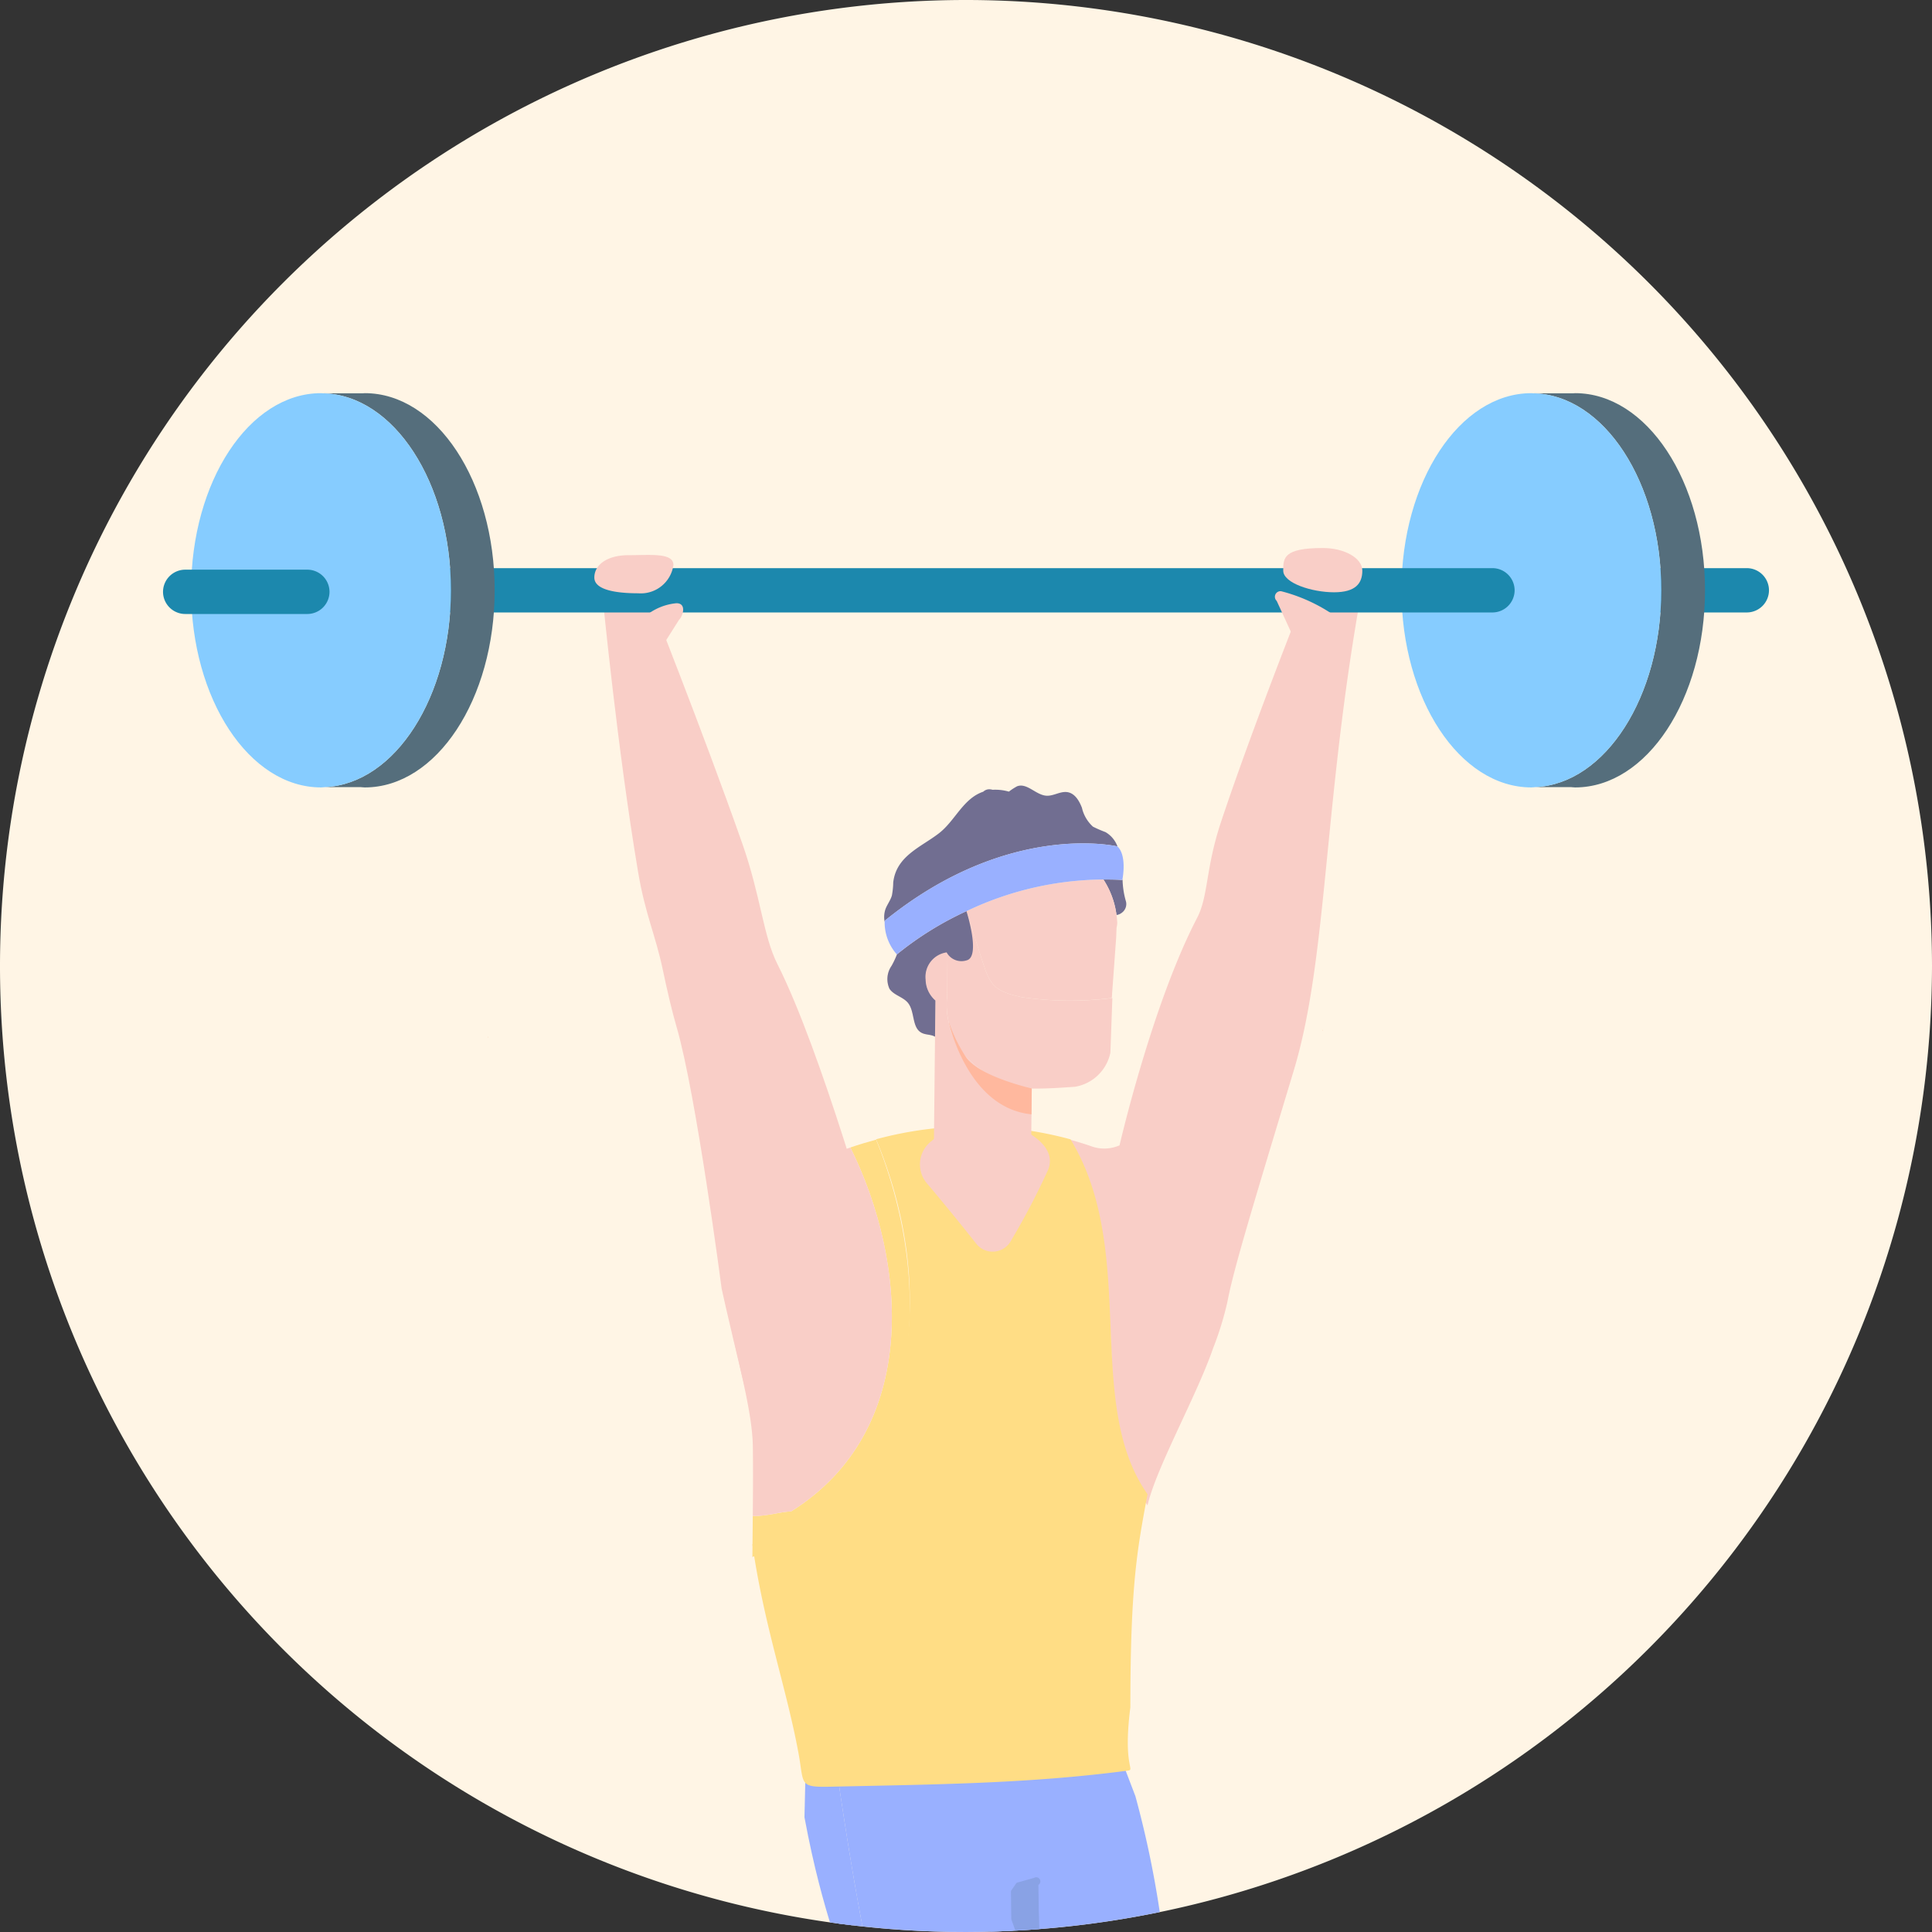 <svg xmlns="http://www.w3.org/2000/svg" xmlns:xlink="http://www.w3.org/1999/xlink" width="145" height="145" viewBox="0 0 145 145">
  <rect x="0" y="0" width="145" height="145" fill="#333333" stroke="none"/>
  <defs>
    <clipPath id="clip-path">
      <path id="Path_9356" data-name="Path 9356" d="M-2203.542,985.127a72.61,72.61,0,0,1-72.5,72.5,72.48,72.48,0,0,1-72.5-72.5,72.5,72.5,0,0,1,72.5-72.5A72.526,72.526,0,0,1-2203.542,985.127Z" fill="none"/>
    </clipPath>
  </defs>
  <g id="Resistance__icon_big" data-name="Resistance&gt;_icon_big" transform="translate(2348.542 -912.553)">
    <path id="Path_5533" data-name="Path 5533" d="M-2203.542,985.053a72.61,72.61,0,0,1-72.5,72.5,72.48,72.48,0,0,1-72.5-72.5,72.5,72.5,0,0,1,72.5-72.5A72.526,72.526,0,0,1-2203.542,985.053Z" fill="#fff5e5"/>
    <g id="Group_5446" data-name="Group 5446" transform="translate(0 -0.074)">
      <g id="Group_5445" data-name="Group 5445">
        <g id="Group_5444" data-name="Group 5444" clip-path="url(#clip-path)">
          <g id="Group_5443" data-name="Group 5443">
            <path id="Path_9318" data-name="Path 9318" d="M-2286.145,1014.256c3.237-1.151,4.516-4.823,3.365-8.06,0,0-4.1-14.652-7.41-21.2-1.081-2.137-1.242-5.079-2.647-9.077-2.955-8.407-7.163-18.981-7.163-18.981-.5-1.444-3.531-.9-3.3.609,0,0,1.1,11.353,2.656,20.57.524,3.1,1.3,4.705,1.834,7.236.361,1.715.714,3.207,1.047,4.348,1.474,5.049,3.383,19.644,3.383,19.644.06.366,1.7,7.365,1.832,7.727C-2291.393,1020.314-2289.382,1015.407-2286.145,1014.256Z" fill="#f9cec7"/>
            <path id="Path_9319" data-name="Path 9319" d="M-2246.308,956.734c.174-1.152-4.11.067-4.521,1.158,0,0-3.746,9.431-6.072,16.421-1.17,3.513-.94,5.554-1.794,7.2-3.394,6.525-5.823,17.073-5.823,17.073a2.851,2.851,0,0,1-2.076.086c-.539-.189-1.073-.352-1.6-.5a18.2,18.2,0,0,1,1.9,4.722,18.254,18.254,0,0,0-2.337,2.537,6.222,6.222,0,0,0,3.409,6.5c.212,5.09.292,10,2.806,13.677.634-2.8,3.7-8.245,4.915-11.783a23.947,23.947,0,0,0,1.071-3.459c.47-2.507,1.91-7.184,5-17.44C-2248.882,984.468-2249.221,972.679-2246.308,956.734Z" fill="#f9cec7"/>
            <g id="Group_5433" data-name="Group 5433">
              <path id="Path_9320" data-name="Path 9320" d="M-2217.44,958.593h-6.811a1.668,1.668,0,0,1-1.663-1.663,1.667,1.667,0,0,1,1.663-1.663h6.811a1.667,1.667,0,0,1,1.663,1.663A1.667,1.667,0,0,1-2217.44,958.593Z" fill="#1c88ad"/>
            </g>
            <g id="Group_5434" data-name="Group 5434">
              <path id="Path_9321" data-name="Path 9321" d="M-2230.327,942.135c-.042,0-.083.008-.125.009h-3.033c5.326.1,9.624,6.679,9.624,14.786,0,8.005-4.192,14.509-9.425,14.771h2.635c.109.005.215.024.324.024,5.384,0,9.749-6.624,9.749-14.795S-2224.943,942.135-2230.327,942.135Z" fill="#556e7c"/>
              <path id="Path_9322" data-name="Path 9322" d="M-2223.861,956.93c0-8.107-4.3-14.683-9.624-14.786-.042,0-.082-.009-.125-.009-5.384,0-9.749,6.624-9.749,14.795s4.365,14.795,9.749,14.795c.11,0,.216-.019.324-.024C-2228.053,971.439-2223.861,964.935-2223.861,956.93Z" fill="#86ccff"/>
            </g>
            <path id="Path_9323" data-name="Path 9323" d="M-2274.171,1070.742l-10.61-.062-.065.445c-.83,5.735-4.037,10.868-8.1,17.365a141.647,141.647,0,0,0-10.438,19.029c-1.315,3-1.168,6.068.328,6.847a1.606,1.606,0,0,0,.752.183c.892,0,2.242-.687,4-3.565a206.845,206.845,0,0,1,14.633-21.014c5.344-6.88,8.289-10.669,9.418-18.644Z" fill="#ffa27f"/>
            <path id="Path_9324" data-name="Path 9324" d="M-2268.008,1071.5l.111.489c1.367,5.976.914,12.358.339,20.437-.373,5.258-.8,11.217-.826,18.331-.013,3.225,1.177,5.838,2.707,5.948a1.415,1.415,0,0,0,.461-.045c.805-.214,1.875-1.249,2.4-4.969,1.279-9.125,2.664-15.905,3.777-21.352,1.7-8.317,2.725-13.338,1.779-18.652-.138-.77-.3-1.536-.475-2.3l-.12-.518Z" fill="#ffa27f"/>
            <path id="Path_9325" data-name="Path 9325" d="M-2273.665,1045.988l-.257-1.767h-12c.959,6.691,1.933,12.737,3.369,19.047l8.283.037a1.824,1.824,0,0,0,1.837-1.821A106.662,106.662,0,0,0-2273.665,1045.988Z" fill="#99b0ff"/>
            <path id="Path_9326" data-name="Path 9326" d="M-2287.5,1044.221c-.443,6.627,2.08,12.662,2.892,19.038l2.057.009c-1.436-6.31-2.41-12.356-3.369-19.047Z" fill="#99b0ff"/>
            <path id="Path_9327" data-name="Path 9327" d="M-2285.2,1063.249a25.469,25.469,0,0,1-.08,10l10.656.079a59.965,59.965,0,0,0,.946-10.017Z" fill="#ffa27f"/>
            <g id="Group_5436" data-name="Group 5436">
              <path id="Path_9328" data-name="Path 9328" d="M-2286.173,1045.1h-1.9l-.093,3.915c1.43,7.675,2.974,10.373,3.423,13.3l1.188.01C-2284.292,1056.557-2286.574,1051.1-2286.173,1045.1Z" fill="#99b0ff"/>
              <path id="Path_9329" data-name="Path 9329" d="M-2260.991,1060.347a75.04,75.04,0,0,0-2.338-12.916l-1.1-2.879-14.209.609.889,2.494c2.71,7.609,4.294,11.894,5.206,14.787l10.474.046C-2260.592,1062.494-2260.785,1061.813-2260.991,1060.347Z" fill="#99b0ff"/>
              <g id="Group_5435" data-name="Group 5435">
                <path id="Path_9330" data-name="Path 9330" d="M-2270.97,1061.193c-.11-.166-1.608-4.357-1.673-4.516l-.026-2.132.425-.612,1.307-.367a.313.313,0,0,1,.429.1.312.312,0,0,1-.1.428l.028,1.991a48.519,48.519,0,0,1-.119,5.923C-2270.707,1062.179-2270.85,1061.557-2270.97,1061.193Z" fill="#89a2e5"/>
              </g>
            </g>
            <path id="Path_9331" data-name="Path 9331" d="M-2270.274,1063.322a65.541,65.541,0,0,1,2.676,10.049l10.452.079c.087-2.138-.492-5.387-.947-10.065Z" fill="#ffa27f"/>
            <path id="Path_9332" data-name="Path 9332" d="M-2282.789,998.16c-.675.184-1.327.379-1.932.589,4.241,8.534,5.345,21.194-4.453,27.317-.715,0-1.8.368-2.871.339q-.015,1.551-.029,3.077C-2279.337,1024.568-2278.046,1009.794-2282.789,998.16Z" fill="#ffdd85"/>
            <path id="Path_9333" data-name="Path 9333" d="M-2262.418,1024.767c-4.841-6.869-.648-18.191-5.779-26.631a27.856,27.856,0,0,0-14.592-.005c4.743,11.292,3.452,25.631-9.285,30.4.872,6.1,2.556,10.761,3.463,15.69.433,2.351-.014,2.555,2.446,2.5,7.839-.172,14.731-.224,22.146-1.19.823-.107-.3.029.313-4.768C-2263.706,1031.5-2263.18,1028.86-2262.418,1024.767Z" fill="#ffdd85"/>
            <path id="Path_9334" data-name="Path 9334" d="M-2292.045,1026.405c1.071.029,2.156-.339,2.871-.339,9.8-6.123,8.694-18.783,4.453-27.317-.325.113-.641.228-.945.345a4.014,4.014,0,0,1-3.375-.238l-4.779,12.587c.674,3.527,1.751,7.154,1.781,9.77C-2292.018,1022.97-2292.029,1024.7-2292.045,1026.405Z" fill="#f9cec7"/>
            <g id="Group_5438" data-name="Group 5438">
              <g id="Group_5437" data-name="Group 5437">
                <path id="Path_9335" data-name="Path 9335" d="M-2275.278,1005.963q-1.812-2.293-3.7-4.527a2.2,2.2,0,0,1,.342-3.166,6.429,6.429,0,0,1,4.685-1.511c1.87.244,4.995,1.726,4.021,3.773a54.191,54.191,0,0,1-2.739,5.218A1.565,1.565,0,0,1-2275.278,1005.963Z" fill="#f9cec7"/>
              </g>
            </g>
            <path id="Path_9336" data-name="Path 9336" d="M-2311.888,990.466c-.031-.156-.011.169,0,0Z" fill="#ffb288"/>
            <g id="Group_5439" data-name="Group 5439">
              <path id="Path_9337" data-name="Path 9337" d="M-2236.53,958.593h-82.621a1.668,1.668,0,0,1-1.663-1.663,1.667,1.667,0,0,1,1.663-1.663h82.621a1.667,1.667,0,0,1,1.663,1.663A1.668,1.668,0,0,1-2236.53,958.593Z" fill="#1c88ad"/>
            </g>
            <g id="Group_5440" data-name="Group 5440">
              <path id="Path_9338" data-name="Path 9338" d="M-2321.164,942.135c-.043,0-.083.008-.125.009h-3.033c5.326.1,9.624,6.679,9.624,14.786,0,8.005-4.192,14.509-9.425,14.771h2.635c.108.005.214.024.324.024,5.384,0,9.748-6.624,9.748-14.795S-2315.78,942.135-2321.164,942.135Z" fill="#556e7c"/>
              <path id="Path_9339" data-name="Path 9339" d="M-2314.7,956.93c0-8.107-4.3-14.683-9.624-14.786-.042,0-.083-.009-.125-.009-5.384,0-9.749,6.624-9.749,14.795s4.365,14.795,9.749,14.795c.109,0,.215-.019.324-.024C-2318.89,971.439-2314.7,964.935-2314.7,956.93Z" fill="#86ccff"/>
            </g>
            <path id="Path_9340" data-name="Path 9340" d="M-2298,955.033a2.471,2.471,0,0,1-2.644,2.121c-1.639,0-3.292-.244-3.292-1.182s.936-1.678,2.575-1.678S-2298,954.095-2298,955.033Z" fill="#f9cec7"/>
            <path id="Path_9341" data-name="Path 9341" d="M-2297.77,957.9a4.275,4.275,0,0,0-2.87,1.495l1.89,1.6,1.166-1.843C-2297.287,958.879-2296.986,957.9-2297.77,957.9Z" fill="#f9cec7"/>
            <path id="Path_9342" data-name="Path 9342" d="M-2249.294,989.95c.031-.156.011.169,0,0Z" fill="#ffb288"/>
            <path id="Path_9343" data-name="Path 9343" d="M-2252.233,955.456c0,.938,2.172,1.623,3.811,1.623s2.125-.685,2.125-1.623-1.329-1.7-2.968-1.7C-2252.233,953.757-2252.233,954.517-2252.233,955.456Z" fill="#f9cec7"/>
            <path id="Path_9344" data-name="Path 9344" d="M-2252.385,957a12.48,12.48,0,0,1,3.963,1.8l-3.109,1.52-1.193-2.595A.42.42,0,0,1-2252.385,957Z" fill="#f9cec7"/>
            <path id="Path_9345" data-name="Path 9345" d="M-2295.058,1112.98l-8.9-1.277c-.412-.137-.913.022-1,.316l-.771,3.171c-.076.273.249.524.679.524h8.957C-2291.076,1115.714-2292.968,1113.677-2295.058,1112.98Z" fill="#716e91"/>
            <path id="Path_9346" data-name="Path 9346" d="M-2258.752,1114.091l-8.637-.911c-.412-.137-.913.021-1,.316l-1.035,2.805c-.076.273.249.524.679.524h8.956C-2254.81,1116.825-2256.661,1114.788-2258.752,1114.091Z" fill="#716e91"/>
            <g id="Group_5441" data-name="Group 5441">
              <path id="Path_9347" data-name="Path 9347" d="M-2325.475,958.708h-9.169a1.669,1.669,0,0,1-1.663-1.663,1.668,1.668,0,0,1,1.663-1.663h9.169a1.667,1.667,0,0,1,1.663,1.663A1.668,1.668,0,0,1-2325.475,958.708Z" fill="#1c88ad"/>
            </g>
            <g id="Group_5442" data-name="Group 5442">
              <path id="Path_9348" data-name="Path 9348" d="M-2265.729,978.635a6.372,6.372,0,0,1,.983,2.666.836.836,0,0,0,.4-.171.805.805,0,0,0,.291-.912,6.322,6.322,0,0,1-.237-1.623c-.008.045-.014.074-.014.074C-2264.791,978.638-2265.261,978.635-2265.729,978.635Z" fill="#716e91"/>
              <path id="Path_9349" data-name="Path 9349" d="M-2264.742,982.245a1.555,1.555,0,0,0,.052-.35c-.007-.2-.031-.4-.056-.594a6.372,6.372,0,0,0-.983-2.666,24.2,24.2,0,0,0-10.278,2.377l1.1,3.458c.661,2.074.868,2.511,3.019,2.99a25.065,25.065,0,0,0,6.79.067c0-.107.024-.207.02-.315l.306-4.211Z" fill="#f9cec7"/>
              <path id="Path_9350" data-name="Path 9350" d="M-2276.067,991.929a6.107,6.107,0,0,1-1.408-4.4l-.02-3.428a1.855,1.855,0,0,0-1.577,2.042,2.127,2.127,0,0,0,.733,1.567l-.028,2.718-.087,8.345h7.3l.047-4.46a5.589,5.589,0,0,1-2.481-.464A15,15,0,0,1-2276.067,991.929Z" fill="#f9cec7"/>
              <path id="Path_9351" data-name="Path 9351" d="M-2271.886,987.46c-2.151-.479-2.358-.916-3.019-2.99l-1.1-3.458a24.38,24.38,0,0,0-5.214,3.24,6.427,6.427,0,0,1-.408.864,1.744,1.744,0,0,0-.154,1.722c.321.484,1.01.6,1.38,1.049.547.664.275,1.887,1.053,2.266.307.15.693.107.983.28l.028-2.718a2.127,2.127,0,0,1-.733-1.567,1.855,1.855,0,0,1,1.577-2.042l.02,3.428a6.107,6.107,0,0,0,1.408,4.4,15,15,0,0,0,2.48,1.925,5.589,5.589,0,0,0,2.481.464c1.215.026,2.5-.089,3.227-.129a3.263,3.263,0,0,0,2.672-2.564l.148-4.1A25.1,25.1,0,0,1-2271.886,987.46Z" fill="#f9cec7"/>
              <path id="Path_9352" data-name="Path 9352" d="M-2276.007,981.012a24.38,24.38,0,0,0-5.214,3.24,6.427,6.427,0,0,1-.408.864,1.744,1.744,0,0,0-.154,1.722c.321.484,1.01.6,1.38,1.049.547.664.275,1.887,1.053,2.266.307.15.693.107.983.28l.028-2.718a2.127,2.127,0,0,1-.733-1.567,1.855,1.855,0,0,1,1.577-2.042,1.265,1.265,0,0,0,1.488.6C-2274.905,984.47-2276.007,981.012-2276.007,981.012Z" fill="#716e91"/>
              <path id="Path_9353" data-name="Path 9353" d="M-2264.674,976.153a2.058,2.058,0,0,0-.9-1.075,9.122,9.122,0,0,1-.938-.408,2.73,2.73,0,0,1-.829-1.418c-.2-.52-.528-1.082-1.084-1.173-.531-.086-1.04.3-1.576.268-.795-.048-1.464-.99-2.208-.707a4.381,4.381,0,0,0-.613.4,3.72,3.72,0,0,0-1.225-.138.861.861,0,0,0-.345-.032.671.671,0,0,0-.357.176c-1.505.507-2.1,2.167-3.31,3.11-1.333,1.039-3.219,1.7-3.444,3.7a5.946,5.946,0,0,1-.1.976c-.109.383-.375.7-.5,1.075a1.894,1.894,0,0,0-.044.919c.007-.061.014-.1.014-.1C-2272.847,974.2-2264.677,976.153-2264.674,976.153Z" fill="#716e91"/>
              <path id="Path_9354" data-name="Path 9354" d="M-2276.007,981.012a24.2,24.2,0,0,1,10.278-2.377c.468,0,.938,0,1.42.034,0,0,.006-.029.014-.074.06-.338.277-1.814-.378-2.442,0,0-8.174-1.955-17.462,5.57,0,0-.007.042-.014.1a3.637,3.637,0,0,0,.917,2.435A24.4,24.4,0,0,1-2276.007,981.012Z" fill="#99b0ff"/>
            </g>
            <path id="Path_9355" data-name="Path 9355" d="M-2271.106,994.318s-4.027-.909-4.961-2.389a11.713,11.713,0,0,1-1.272-2.621s1.362,6.478,6.212,6.95Z" fill="#ffb89e"/>
          </g>
        </g>
      </g>
    </g>
  </g>
</svg>
